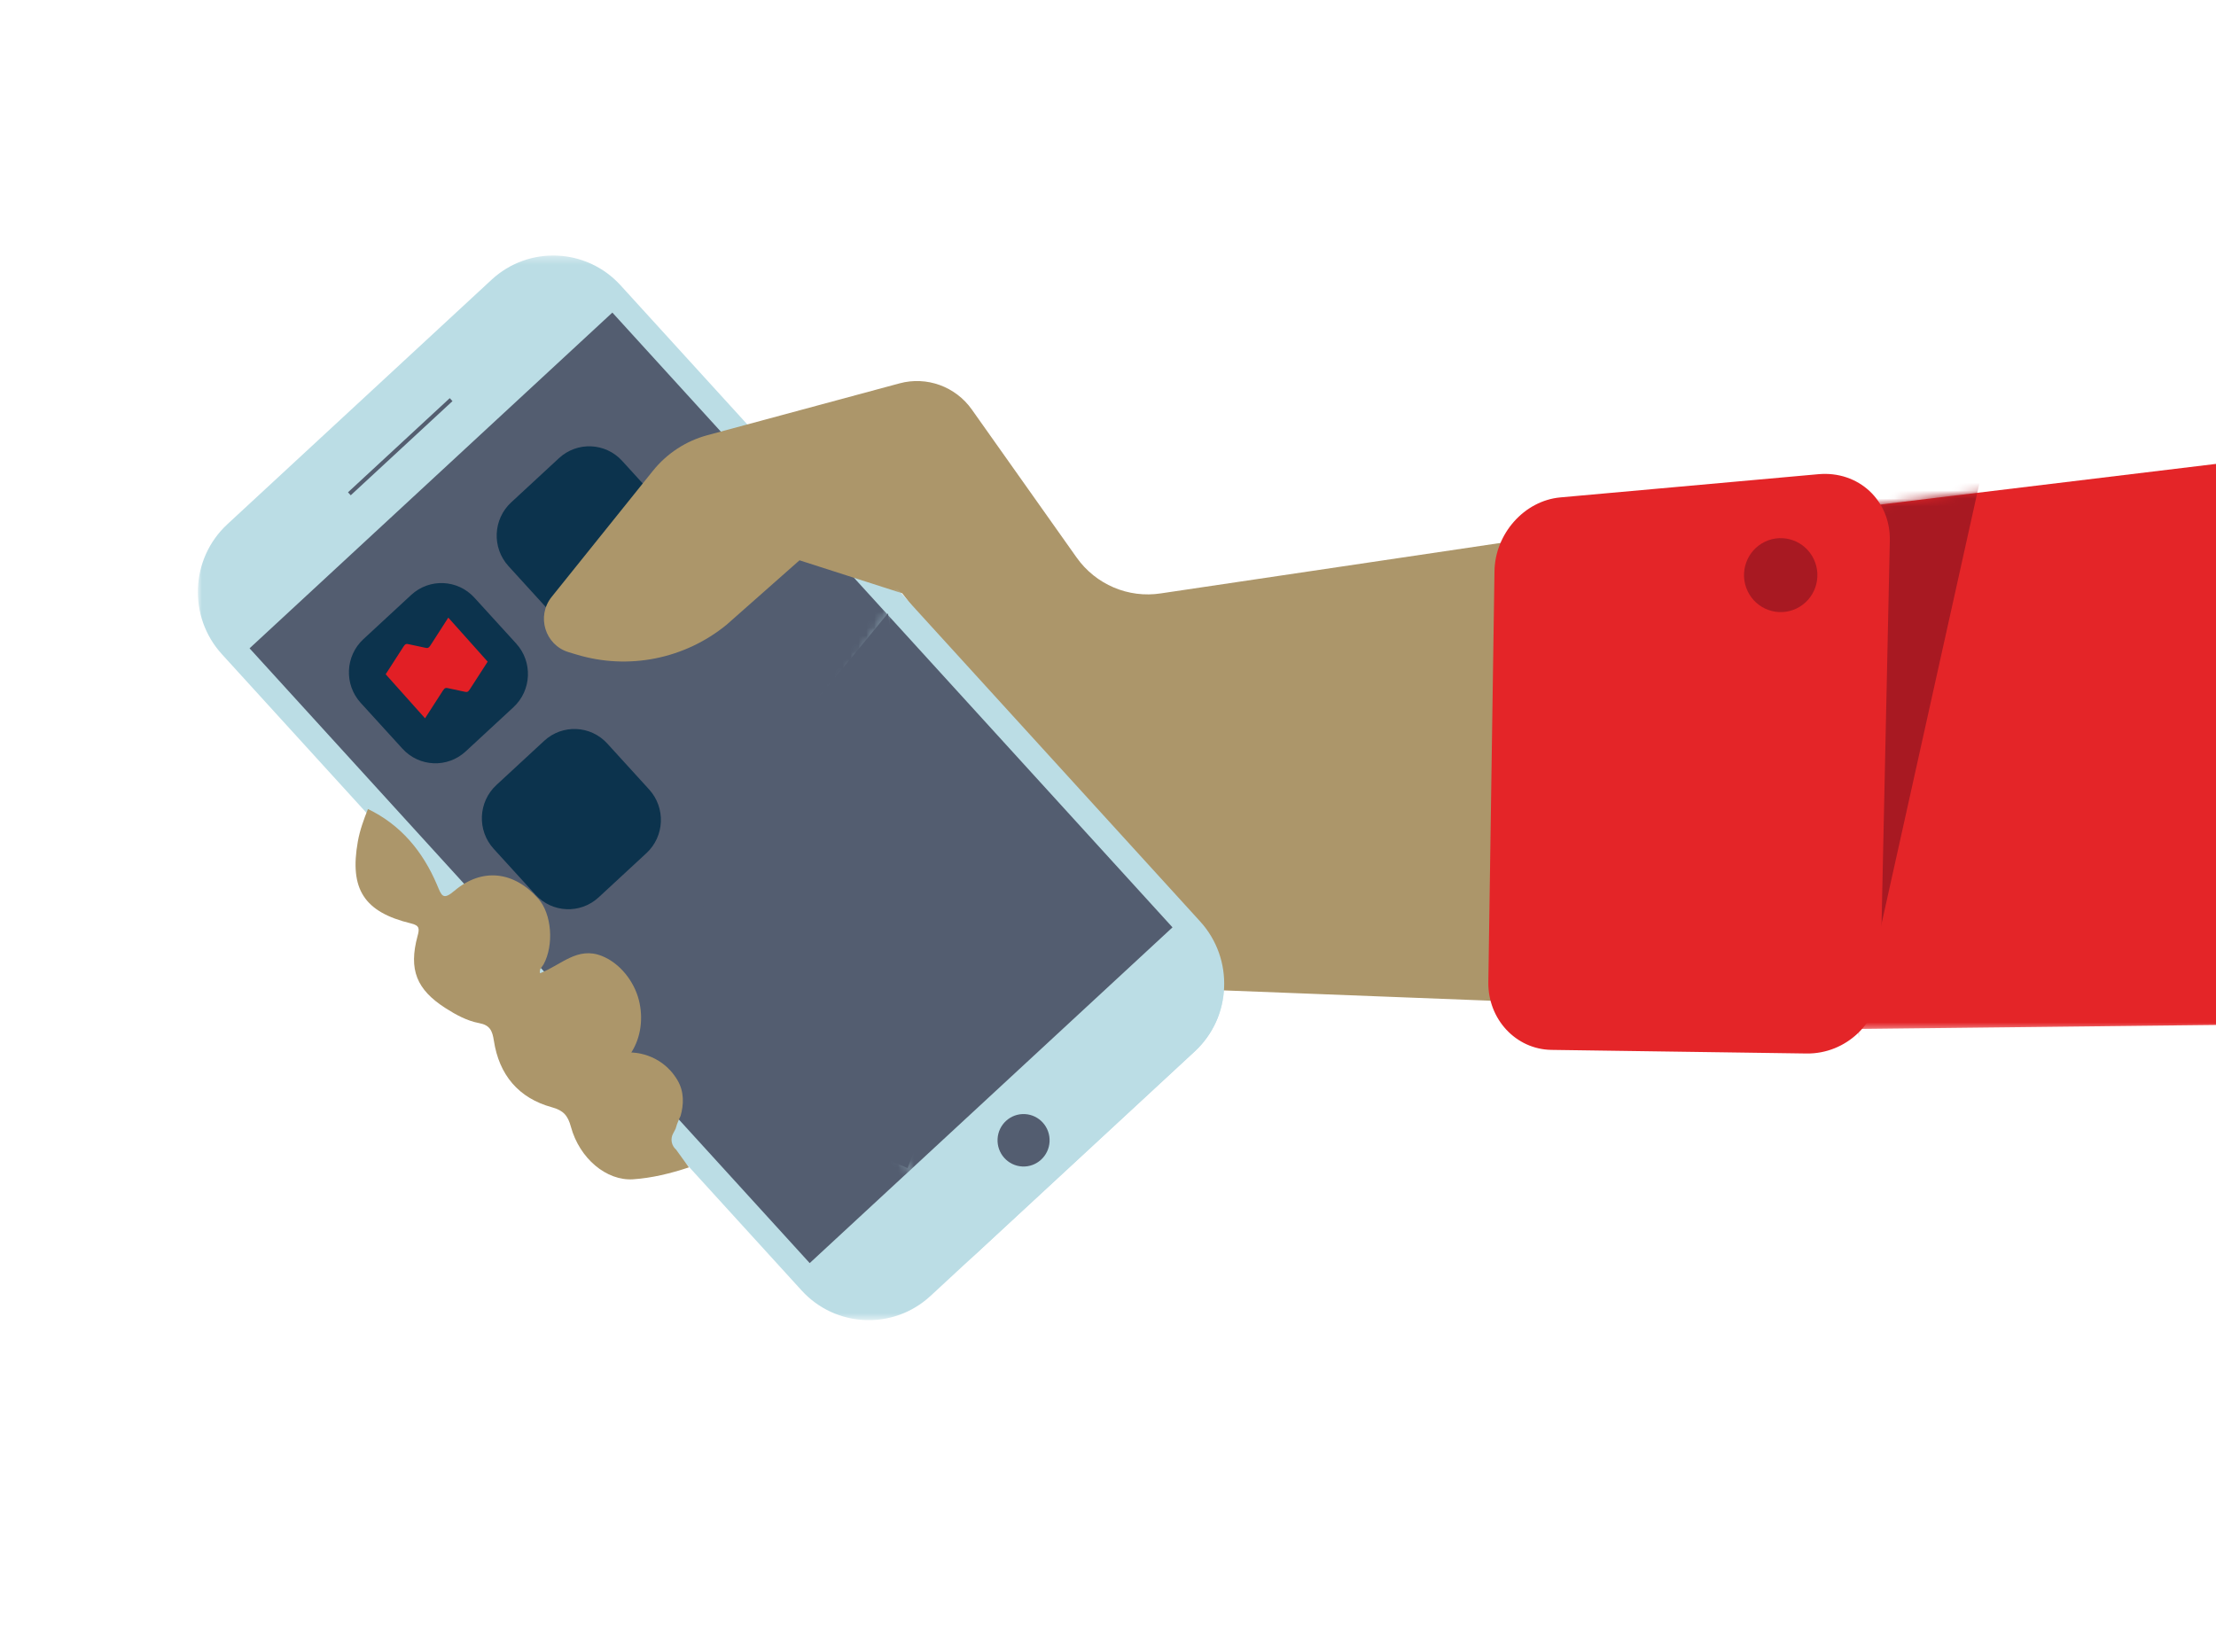 <svg xmlns="http://www.w3.org/2000/svg" xmlns:xlink="http://www.w3.org/1999/xlink" width="279" height="208" viewBox="0 0 279 208">
    <defs>
        <path id="73f59jdc2a" d="M0 0.328L129.221 0.328 129.221 134.39 0 134.39z"/>
        <path id="jwgrz8bdxc" d="M0.898 42.485L50.355 114.157 76.225 26.58 28.447 0.738"/>
        <path id="k7sggl0aoe" d="M0.898 42.485L50.355 114.157 76.225 26.58 28.447 0.738z"/>
        <path id="e3ey69p0eg" d="M0.898 42.485L50.355 114.157 76.225 26.58 28.447 0.738"/>
        <path id="htfrvf59ci" d="M0.898 42.485L50.355 114.157 76.225 26.58 28.447 0.738"/>
        <path id="9f3dwsw52k" d="M0.898 42.485L50.355 114.157 76.225 26.58 28.447 0.738"/>
        <path id="mlnikxv0nm" d="M0.898 42.485L50.355 114.157 76.225 26.58 28.447 0.738"/>
        <path id="4qh7efq1fo" d="M0.898 42.485L50.355 114.157 76.225 26.58 28.447 0.738"/>
        <path id="l0o9i4qgaq" d="M0.343 0.439L69.117 0.439 69.117 77.54 0.343 77.54z"/>
        <path id="nera539gqs" d="M9.903 6.668L0.344 71.493 63.119 70.781 63.119 0.069z"/>
    </defs>
    <g fill="none" fill-rule="evenodd">
        <g>
            <g>
                <g>
                    <g>
                        <g>
                            <path fill="#DBE8F7" d="M72.842 25.083c.11-.044.219-.091.33-.138.01.07.024.138.036.208-.12-.019-.24-.033-.36-.05l-.006-.02z" transform="translate(-1021 -1787) translate(140 1787) translate(881) translate(24.91 31) translate(0 .847)"/>
                            <g transform="translate(-1021 -1787) translate(140 1787) translate(881) translate(24.91 31) translate(0 .847)">
                                <mask id="r0xzwqv6eb" fill="#fff">
                                    <use xlink:href="#73f59jdc2a"/>
                                </mask>
                                <path fill="#BBDDE5" d="M3.72 34.161L36.978 3.38c4.675-4.327 11.948-4.013 16.241.698l72.974 80.105c4.295 4.716 3.984 12.044-.692 16.374l-33.256 30.782c-4.678 4.327-11.948 4.015-16.241-.7L3.029 50.533c-4.295-4.714-3.986-12.044.692-16.372" mask="url(#r0xzwqv6eb)"/>
                            </g>
                            <path fill="#535D70" d="M77.033 127.205L122.71 84.928 52.188 7.513 6.511 49.79z" transform="translate(-1021 -1787) translate(140 1787) translate(881) translate(24.91 31) translate(0 .847)"/>
                            <path fill="#0C334D" d="M20.841 48.638l6.019-5.57c2.289-2.12 5.852-1.966 7.956.343l5.26 5.773c2.105 2.308 1.953 5.9-.338 8.02l-6.019 5.571c-2.29 2.12-5.852 1.965-7.956-.342l-5.26-5.773c-2.105-2.31-1.953-5.902.338-8.022M37.58 67.012l6.02-5.569c2.289-2.12 5.852-1.967 7.955.343l5.26 5.775c2.104 2.307 1.954 5.9-.337 8.02l-6.019 5.57c-2.291 2.12-5.852 1.966-7.956-.342l-5.26-5.775c-2.105-2.31-1.954-5.9.338-8.022M39.447 31.416l6.019-5.57c2.29-2.12 5.853-1.967 7.956.343l5.26 5.775c2.103 2.308 1.952 5.9-.34 8.02l-6.016 5.571c-2.292 2.12-5.853 1.965-7.956-.342l-5.263-5.776c-2.103-2.31-1.951-5.901.34-8.021" transform="translate(-1021 -1787) translate(140 1787) translate(881) translate(24.91 31) translate(0 .847)"/>
                            <path fill="#535D70" d="M100.687 111.565c.095-1.822 1.638-3.22 3.446-3.123 1.808.096 3.196 1.65 3.1 3.472-.096 1.82-1.637 3.22-3.445 3.125-1.808-.098-3.196-1.651-3.1-3.474" transform="translate(-1021 -1787) translate(140 1787) translate(881) translate(24.91 31) translate(0 .847)"/>
                            <path stroke="#545E70" stroke-width=".509" d="M31.886 18.476L19.076 30.332" transform="translate(-1021 -1787) translate(140 1787) translate(881) translate(24.91 31) translate(0 .847)"/>
                            <path fill="#AC966A" d="M179.547 34.213L121.26 42.87c-4.103.638-8.21-1.11-10.623-4.516l-13.19-18.632c-2.055-2.905-5.683-4.22-9.103-3.296l-24.206 6.531c-2.696.728-5.094 2.298-6.85 4.487L44.541 43.321c-1.943 2.42-.83 6.054 2.13 6.951l1.01.304c6.521 1.973 13.59.571 18.882-3.749l9.188-8.12 12.927 4.153 29.727 38.06 7.93 11.835 56.986 2.206-3.774-60.748zM60.211 112.915c-.588-.508-.748-1.36-.368-2.038.101-.18.204-.382.31-.596.099-.377.236-.764.416-1.168.065-.147.136-.297.206-.446.399-1.395.49-3.036-.41-4.532-2.116-3.516-5.794-3.447-5.794-3.447 1.244-1.939 1.519-4.395.952-6.611-.602-2.36-2.382-4.648-4.663-5.55-3.084-1.22-5.1 1.137-7.78 2.178-.126-.56.27-.785.447-1.113 1.332-2.468 1.023-6.356-.656-8.264-3.06-3.484-7.088-3.95-10.558-1.013-1.48 1.254-1.618.634-2.21-.764-1.77-4.161-4.527-7.523-8.687-9.524-.53 1.325-1.017 2.662-1.272 4.079-1.072 5.989.77 8.9 6.692 10.325 1.088.263 1.078.66.825 1.59-1.149 4.246-.115 6.75 3.533 9.085 1.323.846 2.708 1.595 4.219 1.878 1.365.255 1.666.964 1.856 2.202.658 4.321 3.115 7.247 7.303 8.394 1.472.404 2.018 1.06 2.399 2.463 1.084 3.983 4.48 6.833 7.84 6.607 2.344-.16 4.67-.722 7.018-1.5l-1.618-2.235z" transform="translate(-1021 -1787) translate(140 1787) translate(881) translate(24.91 31) translate(0 .847)"/>
                        </g>
                        <g>
                            <g transform="translate(-1021 -1787) translate(140 1787) translate(881) translate(24.91 31) translate(63.66 37.54)">
                                <mask id="5h2yd43hyd" fill="#fff">
                                    <use xlink:href="#jwgrz8bdxc"/>
                                </mask>
                                <path fill="#BBDDE5" d="M-59.94-2.532l33.256-30.782c4.676-4.328 11.949-4.014 16.242.697L62.532 47.49c4.295 4.715 3.984 12.044-.692 16.373L28.584 94.644c-4.678 4.328-11.948 4.016-16.242-.7L-60.63 13.84c-4.296-4.713-3.986-12.043.691-16.371" mask="url(#5h2yd43hyd)"/>
                            </g>
                            <g transform="translate(-1021 -1787) translate(140 1787) translate(881) translate(24.91 31) translate(63.66 37.54)">
                                <mask id="oxj8rqy73f" fill="#fff">
                                    <use xlink:href="#k7sggl0aoe"/>
                                </mask>
                                <path fill="#535D70" d="M13.373 90.511L59.05 48.234 -11.472 -29.181 -57.15 13.096z" mask="url(#oxj8rqy73f)"/>
                            </g>
                            <g transform="translate(-1021 -1787) translate(140 1787) translate(881) translate(24.91 31) translate(63.66 37.54)">
                                <mask id="a9j0h0u93h" fill="#fff">
                                    <use xlink:href="#e3ey69p0eg"/>
                                </mask>
                                <path fill="#0C334D" d="M-42.82 11.945l6.02-5.57c2.289-2.12 5.852-1.967 7.955.343l5.26 5.773c2.106 2.307 1.954 5.9-.337 8.02l-6.019 5.57c-2.291 2.12-5.853 1.966-7.956-.342l-5.26-5.773c-2.105-2.31-1.954-5.901.338-8.021" mask="url(#a9j0h0u93h)"/>
                            </g>
                            <g transform="translate(-1021 -1787) translate(140 1787) translate(881) translate(24.91 31) translate(63.66 37.54)">
                                <mask id="079yogxf6j" fill="#fff">
                                    <use xlink:href="#htfrvf59ci"/>
                                </mask>
                                <path fill="#0C334D" d="M-26.08 30.319l6.02-5.57c2.288-2.12 5.852-1.966 7.955.343l5.26 5.775c2.104 2.308 1.954 5.9-.337 8.02l-6.019 5.571c-2.291 2.12-5.853 1.965-7.956-.342l-5.26-5.775c-2.106-2.31-1.954-5.9.337-8.022" mask="url(#079yogxf6j)"/>
                            </g>
                            <g transform="translate(-1021 -1787) translate(140 1787) translate(881) translate(24.91 31) translate(63.66 37.54)">
                                <mask id="u8ryeth99l" fill="#fff">
                                    <use xlink:href="#9f3dwsw52k"/>
                                </mask>
                                <path fill="#0C334D" d="M-24.213-5.278l6.019-5.569c2.289-2.12 5.852-1.967 7.956.343l5.26 5.775c2.103 2.307 1.951 5.9-.34 8.02l-6.017 5.57c-2.29 2.12-5.852 1.966-7.956-.342l-5.262-5.775c-2.103-2.31-1.951-5.901.34-8.022" mask="url(#u8ryeth99l)"/>
                            </g>
                            <g transform="translate(-1021 -1787) translate(140 1787) translate(881) translate(24.91 31) translate(63.66 37.54)">
                                <mask id="joaycftyyn" fill="#fff">
                                    <use xlink:href="#mlnikxv0nm"/>
                                </mask>
                                <path fill="#535D70" d="M37.027 74.872c.095-1.823 1.638-3.221 3.446-3.123 1.808.096 3.195 1.65 3.1 3.471-.097 1.82-1.638 3.221-3.446 3.126-1.808-.098-3.195-1.652-3.1-3.474" mask="url(#joaycftyyn)"/>
                            </g>
                            <g transform="translate(-1021 -1787) translate(140 1787) translate(881) translate(24.91 31) translate(63.66 37.54)">
                                <mask id="yogrsgl7xp" fill="#fff">
                                    <use xlink:href="#4qh7efq1fo"/>
                                </mask>
                                <path stroke="#545E70" stroke-width=".509" d="M-31.774 -18.217L-44.584 -6.361" mask="url(#yogrsgl7xp)"/>
                            </g>
                        </g>
                        <g>
                            <path fill="#535D70" d="M72.424 78.437L66.254 94.862 45.949 86.186 39.011 55.057 63.773 25.006z" transform="translate(-1021 -1787) translate(140 1787) translate(881) translate(24.91 31) translate(23.104 21.232)"/>
                            <path fill="#E21F25" d="M6.183 29.031c-.108.153-.185.263-.318.314-.103.04-.237.01-.358-.016l-2.045-.435c-.12-.028-.258-.057-.362-.018-.133.049-.21.163-.317.316l-2.24 3.48 4.956 5.547 2.249-3.49c.111-.153.188-.265.32-.316.1-.037.236-.008.355.018l2.04.436c.122.027.256.053.359.017.131-.051.208-.161.315-.316l2.247-3.48-4.957-5.547-2.244 3.49z" transform="translate(-1021 -1787) translate(140 1787) translate(881) translate(24.91 31) translate(23.104 21.232)"/>
                            <g transform="translate(-1021 -1787) translate(140 1787) translate(881) translate(24.91 31) translate(23.104 21.232) translate(166.999)">
                                <mask id="h4a01ujj3r" fill="#fff">
                                    <use xlink:href="#l0o9i4qgaq"/>
                                </mask>
                                <path fill="#E42528" d="M10.064 12.715L65.111 6.046 64.183 76.828 0.343 77.54z" mask="url(#h4a01ujj3r)"/>
                            </g>
                        </g>
                        <g transform="translate(-1021 -1787) translate(140 1787) translate(881) translate(24.91 31) translate(190.103 27.279)">
                            <mask id="gixg5ok5qt" fill="#fff">
                                <use xlink:href="#nera539gqs"/>
                            </mask>
                            <path fill="#A81922" d="M37.679 -13.096L18.891 71.507 20.025 80.713 10.284 -9.665z" mask="url(#gixg5ok5qt)"/>
                        </g>
                        <g>
                            <path fill="#E42528" d="M40.745 73.336l-32.111-.455C4.15 72.818.617 69.002.686 64.352l.774-51.75c.07-4.721 3.758-8.88 8.288-9.29L42.23.39c5.052-.456 9.115 3.295 9.004 8.377l-1.201 55.651c-.108 4.999-4.296 8.988-9.29 8.919" transform="translate(-1021 -1787) translate(140 1787) translate(881) translate(24.91 31) translate(161.79 28.322)"/>
                            <path fill="#A81922" d="M41.664 11.093c1.098 2.322.124 5.1-2.18 6.208-2.301 1.109-5.058.124-6.158-2.196-1.098-2.322-.123-5.1 2.18-6.21 2.302-1.106 5.06-.124 6.158 2.198" transform="translate(-1021 -1787) translate(140 1787) translate(881) translate(24.91 31) translate(161.79 28.322)"/>
                        </g>
                    </g>
                </g>
            </g>
        </g>
    </g>
</svg>
